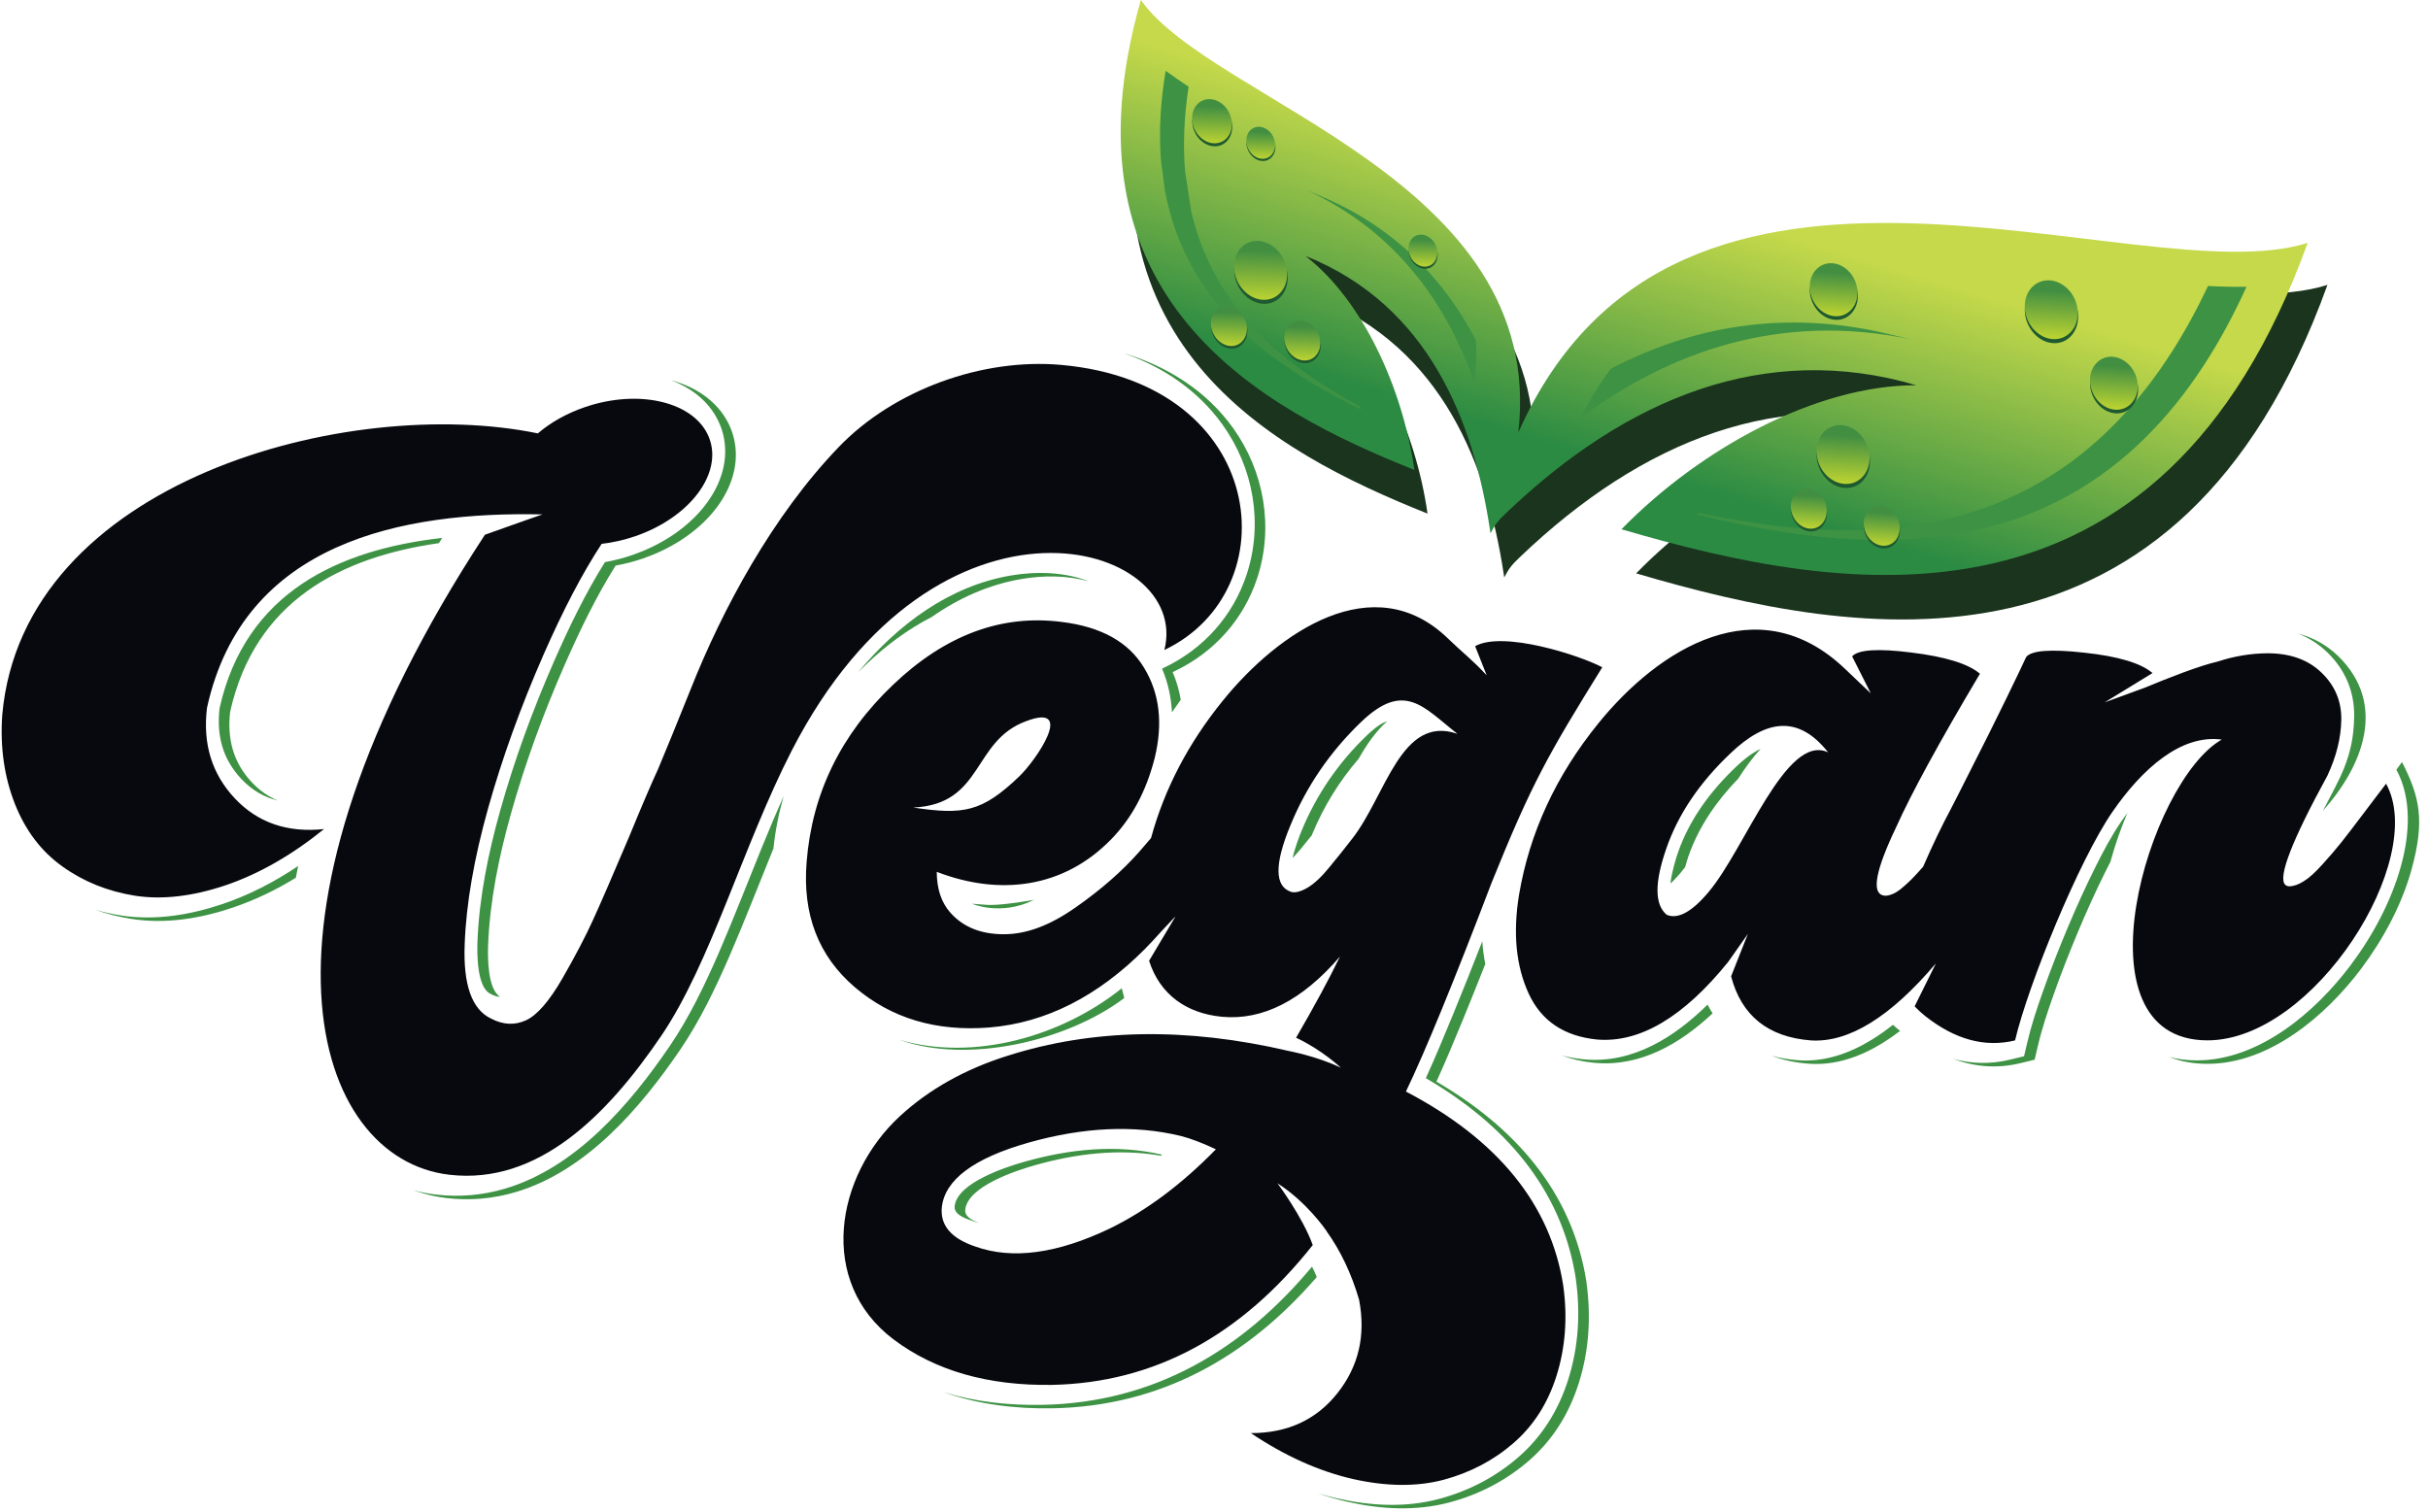 <?xml version="1.0" encoding="UTF-8"?>
<!DOCTYPE svg PUBLIC '-//W3C//DTD SVG 1.0//EN'
          'http://www.w3.org/TR/2001/REC-SVG-20010904/DTD/svg10.dtd'>
<svg height="271.1" preserveAspectRatio="xMidYMid meet" version="1.0" viewBox="-0.3 0.0 435.4 271.1" width="435.4" xmlns="http://www.w3.org/2000/svg" xmlns:xlink="http://www.w3.org/1999/xlink" zoomAndPan="magnify"
><defs
  ><linearGradient gradientUnits="userSpaceOnUse" id="b" x1="290.29" x2="304.16" xlink:actuate="onLoad" xlink:show="other" xlink:type="simple" y1="83.51" y2="37.5"
    ><stop offset="0" stop-color="#2b8b43"
      /><stop offset="1" stop-color="#c5d94a"
    /></linearGradient
    ><linearGradient gradientUnits="userSpaceOnUse" id="a" x1="225.84" x2="225.62" xlink:actuate="onLoad" xlink:show="other" xlink:type="simple" y1="45.01" y2="53.63"
    ><stop offset="0" stop-color="#428f42"
      /><stop offset="1" stop-color="#b9d232"
    /></linearGradient
    ><linearGradient id="c" x1="233.3" x2="233.15" xlink:actuate="onLoad" xlink:href="#a" xlink:show="other" xlink:type="simple" y1="58.7" y2="64.55"
    /><linearGradient id="d" x1="220.14" x2="219.99" xlink:actuate="onLoad" xlink:href="#a" xlink:show="other" xlink:type="simple" y1="56.1" y2="61.95"
    /><linearGradient id="e" x1="217.1" x2="216.93" xlink:actuate="onLoad" xlink:href="#a" xlink:show="other" xlink:type="simple" y1="19.13" y2="25.59"
    /><linearGradient id="f" x1="225.82" x2="225.7" xlink:actuate="onLoad" xlink:href="#a" xlink:show="other" xlink:type="simple" y1="23.72" y2="28.4"
    /><linearGradient id="g" x1="254.91" x2="254.79" xlink:actuate="onLoad" xlink:href="#a" xlink:show="other" xlink:type="simple" y1="43.06" y2="47.74"
    /><linearGradient id="h" x1="330.41" x2="329.91" xlink:actuate="onLoad" xlink:href="#a" xlink:show="other" xlink:type="simple" y1="78.17" y2="86.46"
    /><linearGradient id="i" x1="337.29" x2="336.94" xlink:actuate="onLoad" xlink:href="#a" xlink:show="other" xlink:type="simple" y1="92.02" y2="97.65"
    /><linearGradient id="j" x1="324.2" x2="323.85" xlink:actuate="onLoad" xlink:href="#a" xlink:show="other" xlink:type="simple" y1="88.96" y2="94.59"
    /><linearGradient id="k" x1="367.75" x2="367.25" xlink:actuate="onLoad" xlink:href="#a" xlink:show="other" xlink:type="simple" y1="52.2" y2="60.49"
    /><linearGradient id="l" x1="378.95" x2="378.5" xlink:actuate="onLoad" xlink:href="#a" xlink:show="other" xlink:type="simple" y1="65.71" y2="73.18"
    /><linearGradient id="m" x1="328.69" x2="328.24" xlink:actuate="onLoad" xlink:href="#a" xlink:show="other" xlink:type="simple" y1="48.94" y2="56.41"
  /></defs
  ><g id="change1_1"
  ><path d="M311.41,139.64c-3.87,3.99-7.07,8.59-8.92,13.89-.13,.37-.36,1.1-.6,1.97-.3,.4-.61,.79-.91,1.15-.31,.37-1.02,1.16-1.73,1.81,.19-1.95,1.05-4.72,1.35-5.56,2.08-5.99,5.9-11.1,10.47-15.43,1.06-1.01,2.68-2.4,4.35-3.16-1.48,1.61-2.82,3.48-4,5.32h0Zm-150.44,46.84c12.26,4.4,30.07,.26,40.34-7.49l-.45-1.75c-10.69,8.59-26.51,13.18-39.88,9.24h0Zm250.8-72.87c2.67,.71,5.12,2.01,7.21,4.04,8.85,8.61,4.46,19.73-2.71,27.73,3-5.81,5.48-9.56,5.59-16.86,.07-4.46-1.59-8.38-4.78-11.49-1.58-1.54-3.38-2.66-5.31-3.42h0Zm18.66,23.06l-1,1.37c2.83,5.23,2.36,11.69,.83,17.25-1.75,6.35-5.1,12.58-9.04,17.82-6.33,8.42-16.43,17.06-27.55,17.06-1.71,0-3.39-.19-4.99-.61,2.15,.85,4.48,1.23,6.89,1.23,11.12,0,21.22-8.64,27.55-17.06,3.94-5.25,7.3-11.48,9.04-17.82,2.42-8.81,1.45-13.05-1.72-19.23h0Zm-52.25,17.83c-.27,.53-.54,1.05-.8,1.57-1.79,3.58-3.45,7.25-5,10.94-1.59,3.78-3.09,7.61-4.45,11.47-1.04,2.94-2.07,6.02-2.78,9.06l-.59,2.51-2.51,.61c-4.29,1.05-8.36,.65-12.17-.78,3.25,.9,6.69,1.03,10.27,.16l2.51-.61,.59-2.51c.71-3.04,1.74-6.12,2.78-9.06,1.36-3.86,2.86-7.69,4.45-11.47,1.55-3.69,3.21-7.36,5-10.94,1.36-2.71,2.86-5.57,4.58-8.07,.34-.49,.72-1.02,1.13-1.58-1.14,2.7-2.05,5.33-2.72,7.64-.1,.35-.2,.7-.3,1.06h0Zm-37.75,30.39c-1.01,.77-2.06,1.5-3.12,2.16-3.98,2.46-8.46,4.06-13.2,3.72-2.45-.18-4.71-.66-6.74-1.43,1.51,.42,3.13,.69,4.84,.81,4.74,.34,9.22-1.26,13.2-3.72,1.29-.79,2.53-1.68,3.74-2.64,.41,.38,.83,.74,1.26,1.08l.02,.02h0Zm-33.62-3.15c-5.79,5.42-12.89,9.58-21,8.88-2.14-.18-4.15-.63-5.99-1.33,1.3,.35,2.66,.59,4.09,.71,8.58,.74,16.03-3.95,22-9.83,.28,.55,.58,1.07,.91,1.58h0Zm-40.76-8.83c-.27-1.35-.44-2.72-.54-4.1-1.71,4.39-3.45,8.76-5.24,13.12-1.57,3.82-3.17,7.66-4.88,11.43,13.77,8.04,24.33,19.53,26.89,35.93v.07c.85,6.07,.5,12.13-1.34,17.99-1.72,5.47-4.66,10.26-9,14.02-4.13,3.57-8.91,6.04-14.18,7.45-6.02,1.61-12.3,1.26-18.33-.11-1.16-.26-2.3-.57-3.43-.91,1.74,.61,3.52,1.12,5.33,1.53,6.02,1.37,12.31,1.72,18.33,.11,5.27-1.41,10.06-3.89,14.18-7.45,4.35-3.76,7.29-8.55,9-14.02,1.84-5.86,2.19-11.92,1.35-17.99v-.07c-2.57-16.41-13.13-27.89-26.9-35.93,1.71-3.77,3.31-7.61,4.88-11.43,1.31-3.2,2.6-6.42,3.87-9.64h0Zm-30.21,56.1c-12.36,14.31-27.95,23.2-47.4,23.56-6.69,.12-13.32-.71-19.51-2.88,5.63,1.71,11.6,2.37,17.61,2.26,20-.37,35.92-9.76,48.44-24.79,.3,.61,.59,1.23,.85,1.85h0Zm-97.46-76.8l-.24,.59c-2.55,6.25-4.97,12.55-7.66,18.74-2.47,5.67-5.23,11.45-8.71,16.58-7.19,10.58-16.94,21.95-29.65,25.69-4.03,1.19-8.17,1.54-12.34,1.05-1.81-.21-3.59-.61-5.31-1.19-.23-.08-.46-.16-.69-.24,1.34,.38,2.71,.65,4.1,.81,4.17,.49,8.31,.13,12.34-1.05,12.71-3.74,22.46-15.11,29.65-25.69,3.48-5.12,6.24-10.91,8.71-16.58,2.69-6.19,5.11-12.49,7.66-18.74,1.29-3.15,2.6-6.31,4.01-9.42-.89,3.03-1.52,6.18-1.86,9.46h0Zm-85.63,5.21c-3.55,2.17-7.31,4-11.27,5.34-5.85,1.98-12.12,3.01-18.27,2.03-2.25-.36-4.43-.91-6.53-1.66,1.51,.44,3.05,.79,4.63,1.04,6.15,.97,12.42-.06,18.27-2.03,4.83-1.63,9.36-3.99,13.59-6.83-.15,.7-.29,1.41-.42,2.11h0ZM120.06,68.19c3.27,1.25,6.2,3.34,7.99,6.44,.32,.56,.6,1.14,.84,1.74,.4,1.03,.66,2.1,.78,3.2,.49,4.51-1.47,8.77-4.39,12.1-3.22,3.66-7.63,6.31-12.22,7.88-1.59,.55-3.22,.97-4.88,1.26-3.51,5.6-6.47,11.74-9.11,17.75-3.82,8.71-7.11,17.67-9.68,26.83-2.13,7.59-3.77,15.59-4.07,23.49-.08,2.11-.11,8.21,2.33,9.35l.08,.04,.08,.04c.54,.28,1.04,.46,1.57,.45-2.26-1.35-2.23-7.2-2.15-9.26,.3-7.9,1.94-15.9,4.07-23.49,2.57-9.16,5.86-18.12,9.68-26.83,2.64-6.01,5.6-12.15,9.11-17.75,1.66-.29,3.29-.72,4.88-1.26,4.58-1.57,9-4.22,12.22-7.88,2.92-3.33,4.88-7.59,4.39-12.1-.12-1.1-.38-2.17-.78-3.2-.23-.6-.51-1.18-.84-1.74-2.14-3.7-5.87-5.95-9.9-7.06h0Zm81.06-4.89c7.76,2.35,14.8,6.64,19.69,13.45,5.58,7.77,7.34,17.79,4.34,26.92-2.45,7.45-7.76,13.35-14.83,16.71l-.33,.16c.68,1.61,1.16,3.27,1.45,4.96-.54,.74-1.07,1.49-1.58,2.24-.14-2.68-.71-5.3-1.77-7.82l.33-.16c7.07-3.36,12.38-9.26,14.83-16.71,3.01-9.13,1.25-19.15-4.34-26.92-4.49-6.25-10.78-10.37-17.79-12.83h0Zm-23.64,99c-.26,0-.53,0-.79-.02h-.01c-2.15-.15-2.6-.19-2.68-.2h0s0,0,0,0h0s0,0,0,0h0s5.18,2.27,11.13-.7c0,0-4.87,.88-7.63,.92h0Zm-3.5-.22h0Zm20.96-57.83c-3.89-1.07-8.14-1.08-12.05-.41-5.92,1.01-11.3,3.45-16.12,6.82-4.19,2.15-8.11,5.03-11.73,8.48-.5,.48-.99,.96-1.47,1.44,7.16-8.59,16.35-15.48,27.41-17.37,4.56-.78,9.58-.64,13.95,1.03h0Zm-116.53-6.84l.59-.94c-18.41,2.09-35.26,9.65-39.93,30.56-.55,4.84,.53,9.08,3.91,12.67,1.93,2.05,4.13,3.29,6.56,3.88-1.69-.7-3.24-1.76-4.66-3.26-3.38-3.59-4.46-7.83-3.91-12.67,4.46-19.96,20.01-27.75,37.43-30.24h0Zm129.45,109.86c-7.52-1.3-15.21-.38-22.55,1.7-3.24,.92-12.09,3.74-12.52,8-.13,1.25,1.37,1.95,2.5,2.37-.4-.11-.8-.23-1.19-.37l-.08-.03c-1.09-.37-3.29-1.09-3.13-2.59,.43-4.26,9.29-7.08,12.52-8,8.03-2.27,16.48-3.17,24.67-1.27l-.22,.19h0Zm35.51-71.23c-3.5,4.05-6.3,8.58-8.37,13.6l-.07,.17c-.64,.81-1.29,1.61-1.95,2.41-.4,.48-.93,1.1-1.49,1.66,.41-1.8,1.26-4.03,1.6-4.85,2.68-6.52,6.59-12.21,11.67-17.09,.75-.73,2.31-2.16,3.68-2.58-2.05,1.81-3.68,4.23-5.09,6.69Z" fill="#3d9244" fill-rule="evenodd"
  /></g
  ><g fill-rule="evenodd"
  ><g id="change2_1"
    ><path d="M236.04,53.46c10.33,8.02,17.56,23.88,19.65,38.65-27.79-11.12-64.9-30.83-49.41-84.91,12.89,18.45,73.44,32.27,68.18,78.15,28.83-64.84,112.22-24.55,142.61-34.26-26.6,73.76-83.96,63.5-123.97,51.74,14.32-14.65,35.24-26.05,53.27-26.02-27.27-8.01-52.32,2.29-74.04,23.03-1.57,1.5-1.99,2.03-2.89,3.72l-.11-.76c-2.92-19.13-10.84-40.35-33.29-49.33Z" fill="#1a341d"
    /></g
    ><path d="M233.82,45.92c10.26,7.96,17.43,23.7,19.51,38.36-27.59-11.03-64.42-30.6-49.04-84.28,12.79,18.31,72.9,32.03,67.68,77.57,28.61-64.36,111.39-24.37,141.55-34.01-26.4,73.22-83.34,63.02-123.05,51.36,14.21-14.54,34.98-25.86,52.87-25.83-27.07-7.95-51.93,2.27-73.49,22.86-1.56,1.49-1.98,2.01-2.87,3.69l-.11-.76c-2.9-18.99-10.76-40.05-33.04-48.97Z" fill="url(#b)"
    /><g id="change1_2"
    ><path d="M381.05,73.8l-1.52,1.63c-8.03,8.36-18.2,14.81-31.19,17.78-14.13,3.23-29.24,1.91-44.08-1.25l-.35,.28c16.9,4.18,34.37,6.45,50.58,2.75,24.57-5.62,39.05-23.69,48.06-43.56-2.27,.03-4.59-.02-6.9-.14-3.82,8.1-8.58,15.85-14.6,22.52Z" fill="#3d9244"
    /></g
    ><g id="change1_3"
    ><path d="M283.18,74.88c16.01-11.83,35.78-18.91,59.16-14.03l-4.13-.98c-18.89-4.48-35.46-1.15-49.65,6.28-2,2.64-3.79,5.55-5.37,8.73Z" fill="#3d9244"
    /></g
    ><g id="change1_4"
    ><path d="M208.61,34.18c1.33,7.19,4.3,14.21,9.61,20.64,6.65,8.04,15.82,13.92,25.55,18.63l-.18-.56c-8.03-4.31-15.45-9.55-21.07-16.35-4.84-5.85-7.73-12.2-9.22-18.71l-1.09-7.13,23.85,9.54c.33,.13,.65,.27,.98,.4h0s-24.83-9.94-24.83-9.94c-.42-5.07-.12-10.17,.64-15.15-1.39-.91-2.77-1.86-4.12-2.85-.89,5.33-1.27,10.82-.82,16.27l.69,5.2Z" fill="#3d9244"
    /></g
    ><g id="change1_5"
    ><path d="M264.12,68.7c-4.97-14.27-14.13-27.31-30.29-34.68l2.9,1.23c13.27,5.63,22,14.98,27.63,25.76,.15,2.49,.07,5.04-.25,7.68Z" fill="#3d9244"
    /></g
    ><g id="change3_1"
    ><path d="M230.38,48.16c.1,.35,.16,.71,.2,1.07,.29,2.97-1.6,5.33-4.23,5.26-2.63-.07-5.01-2.53-5.3-5.51-.04-.37-.04-.73-.01-1.07v.13c.3,2.92,2.63,5.34,5.21,5.4,2.58,.07,4.44-2.24,4.15-5.16v-.13Z" fill="#1e5930"
    /></g
    ><path d="M225.23,43.21c2.61,.07,4.96,2.49,5.25,5.4,.29,2.92-1.59,5.23-4.21,5.16-2.61-.07-4.96-2.49-5.25-5.4-.29-2.92,1.59-5.23,4.21-5.16Z" fill="url(#a)"
    /><g id="change3_2"
    ><path d="M236.38,60.84c.07,.24,.11,.48,.14,.73,.2,2.02-1.09,3.62-2.87,3.57-1.79-.05-3.4-1.72-3.6-3.74-.02-.25-.03-.49,0-.73v.09c.2,1.98,1.78,3.62,3.54,3.67,1.75,.05,3.01-1.52,2.82-3.5v-.09Z" fill="#1e5930"
    /></g
    ><path d="M232.88,57.48c1.77,.05,3.37,1.69,3.56,3.67,.2,1.98-1.08,3.55-2.85,3.5s-3.37-1.69-3.56-3.67c-.2-1.98,1.08-3.55,2.85-3.5Z" fill="url(#c)"
    /><g id="change3_3"
    ><path d="M223.22,58.24c.07,.24,.11,.48,.14,.73,.2,2.02-1.09,3.62-2.87,3.57-1.79-.05-3.4-1.72-3.6-3.74-.02-.25-.03-.49,0-.73v.09c.2,1.98,1.78,3.62,3.54,3.67,1.75,.05,3.01-1.52,2.82-3.5v-.09Z" fill="#1e5930"
    /></g
    ><path d="M219.72,54.88c1.77,.05,3.37,1.69,3.56,3.67,.2,1.98-1.08,3.55-2.85,3.5-1.77-.05-3.37-1.69-3.57-3.67-.2-1.98,1.08-3.55,2.85-3.5Z" fill="url(#d)"
    /><g id="change3_4"
    ><path d="M220.5,21.49c.07,.26,.12,.53,.15,.8,.22,2.23-1.2,4-3.17,3.95-1.97-.05-3.75-1.9-3.97-4.13-.03-.28-.03-.54,0-.8v.1c.23,2.19,1.97,4,3.9,4.05,1.93,.05,3.33-1.68,3.11-3.87v-.1Z" fill="#1e5930"
    /></g
    ><path d="M216.64,17.78c1.96,.05,3.72,1.86,3.94,4.05,.22,2.19-1.19,3.92-3.15,3.87-1.96-.05-3.72-1.86-3.94-4.05s1.19-3.92,3.15-3.87Z" fill="url(#e)"
    /><g id="change3_5"
    ><path d="M228.29,25.43c.05,.19,.09,.38,.11,.58,.16,1.62-.87,2.9-2.3,2.86-1.43-.04-2.72-1.38-2.88-2.99-.02-.2-.02-.39,0-.58v.07c.16,1.59,1.43,2.9,2.83,2.94,1.4,.04,2.41-1.22,2.26-2.81v-.07Z" fill="#1e5930"
    /></g
    ><path d="M225.49,22.74c1.42,.04,2.7,1.35,2.86,2.94,.16,1.59-.87,2.84-2.29,2.8s-2.7-1.35-2.85-2.94c-.16-1.59,.87-2.84,2.29-2.8Z" fill="url(#f)"
    /><g id="change3_6"
    ><path d="M257.38,44.77c.05,.19,.09,.38,.11,.58,.16,1.62-.87,2.9-2.3,2.86-1.43-.04-2.72-1.38-2.88-2.99-.02-.2-.02-.39,0-.58v.07c.16,1.59,1.43,2.9,2.83,2.94,1.4,.04,2.41-1.22,2.26-2.81v-.07Z" fill="#1e5930"
    /></g
    ><path d="M254.58,42.08c1.42,.04,2.7,1.35,2.85,2.94,.16,1.59-.87,2.84-2.29,2.8-1.42-.04-2.7-1.35-2.85-2.94-.16-1.59,.87-2.84,2.29-2.8Z" fill="url(#g)"
    /><g id="change3_7"
    ><path d="M334.87,81.36c.08,.35,.13,.71,.15,1.07,.16,2.97-1.85,5.25-4.49,5.08-2.64-.16-4.91-2.7-5.07-5.67-.02-.37,0-.72,.04-1.06v.13c.16,2.91,2.39,5.4,4.98,5.56,2.59,.16,4.56-2.07,4.4-4.98v-.13Z" fill="#1e5930"
    /></g
    ><path d="M329.92,76.25c2.62,.16,4.87,2.65,5.03,5.56,.16,2.91-1.84,5.14-4.46,4.98-2.62-.16-4.87-2.65-5.03-5.56-.16-2.91,1.84-5.14,4.46-4.98Z" fill="url(#h)"
    /><g id="change3_8"
    ><path d="M340.31,94.18c.05,.24,.09,.48,.1,.73,.11,2.02-1.26,3.56-3.05,3.45-1.79-.11-3.33-1.83-3.44-3.85-.01-.25,0-.49,.03-.72v.09c.11,1.98,1.62,3.67,3.38,3.77,1.76,.11,3.09-1.41,2.99-3.38v-.09Z" fill="#1e5930"
    /></g
    ><path d="M336.95,90.72c1.78,.11,3.3,1.8,3.41,3.77s-1.25,3.49-3.02,3.38c-1.78-.11-3.31-1.8-3.41-3.77-.11-1.98,1.25-3.49,3.02-3.38Z" fill="url(#i)"
    /><g id="change3_9"
    ><path d="M327.22,91.12c.05,.24,.09,.48,.1,.73,.11,2.02-1.26,3.56-3.05,3.45-1.79-.11-3.33-1.83-3.44-3.85-.01-.25,0-.49,.02-.72v.09c.11,1.98,1.62,3.67,3.38,3.77,1.76,.11,3.09-1.41,2.99-3.38v-.09Z" fill="#1e5930"
    /></g
    ><path d="M323.86,87.66c1.78,.11,3.3,1.8,3.41,3.77,.11,1.98-1.25,3.49-3.02,3.38-1.78-.11-3.3-1.8-3.41-3.77-.11-1.98,1.25-3.49,3.02-3.38Z" fill="url(#j)"
    /><g id="change3_10"
    ><path d="M372.21,55.38c.08,.35,.13,.71,.15,1.08,.16,2.97-1.85,5.25-4.49,5.08-2.64-.16-4.91-2.7-5.07-5.67-.02-.37,0-.72,.04-1.06v.13c.16,2.91,2.39,5.4,4.98,5.56,2.59,.16,4.56-2.07,4.4-4.99v-.13Z" fill="#1e5930"
    /></g
    ><path d="M367.26,50.28c2.62,.16,4.87,2.65,5.03,5.56,.16,2.91-1.84,5.14-4.46,4.98-2.62-.16-4.87-2.65-5.03-5.56-.16-2.91,1.84-5.14,4.46-4.98Z" fill="url(#k)"
    /><g id="change3_11"
    ><path d="M382.97,68.58c.07,.31,.12,.64,.14,.97,.14,2.67-1.67,4.72-4.04,4.58-2.38-.15-4.42-2.43-4.57-5.11-.02-.33,0-.65,.03-.96v.12c.15,2.62,2.15,4.86,4.48,5.01,2.33,.14,4.11-1.87,3.96-4.49v-.12Z" fill="#1e5930"
    /></g
    ><path d="M378.51,63.98c2.36,.14,4.39,2.39,4.53,5.01,.14,2.62-1.66,4.63-4.01,4.49-2.36-.14-4.39-2.39-4.53-5.01-.14-2.62,1.66-4.63,4.01-4.49Z" fill="url(#l)"
    /><g id="change3_12"
    ><path d="M332.71,51.81c.07,.31,.12,.64,.14,.97,.14,2.67-1.67,4.72-4.04,4.58-2.38-.15-4.42-2.43-4.57-5.11-.02-.33,0-.65,.03-.96v.12c.15,2.62,2.15,4.86,4.48,5.01,2.33,.14,4.11-1.87,3.96-4.49v-.12Z" fill="#1e5930"
    /></g
    ><path d="M328.25,47.21c2.36,.14,4.39,2.39,4.53,5.01,.14,2.62-1.65,4.63-4.01,4.49-2.36-.14-4.39-2.39-4.53-5.01-.14-2.62,1.66-4.63,4.01-4.49Z" fill="url(#m)"
  /></g
  ><g id="change4_1"
  ><path d="M183.73,129.33c-9.75,3.56-7.59,14.91-20.27,15.5,9.01,1.33,12.29,.85,19.02-5.59,2.97-2.84,10.16-13.28,1.25-9.91h0Zm-76.15-31.78c-3.39,5.16-6.88,11.81-10.45,19.95-4.03,9.21-7.34,18.35-9.88,27.39-2.54,9.06-3.96,17.2-4.22,24.47-.29,7.27,1.3,11.7,4.74,13.32,2.14,1.12,4.22,1.22,6.22,.32,1.99-.9,4.17-3.39,6.53-7.47,2.34-4.08,4.16-7.54,5.46-10.41,1.31-2.84,3.47-7.84,6.51-14.99,2.22-5.4,3.96-9.48,5.24-12.25,1.51-3.61,3.47-8.39,5.86-14.36,5.63-14.21,14.64-31.01,26.53-43.36,9.92-10.3,25.79-15.97,39.86-14.72,37.29,3.32,40.89,40.51,18.52,51.13,4.94-19.47-40.69-32.88-66.84,18.08-8.68,16.91-14.52,38.07-23.37,51.1-9.65,14.21-22.06,26.79-38.02,24.93-24.5-2.86-38.9-45.64,6.39-114.78l6.5-2.31,.16-.05,.19-.07,.19-.07,.18-.07,.18-.06,.18-.06,.17-.06,.17-.06,.17-.06,.16-.06,.16-.05,.15-.05,.14-.05,.14-.05,.14-.05,.13-.05,.12-.04,.12-.04,.11-.04,.11-.04,.1-.03,.09-.03,.09-.03,.08-.03,.07-.03,.07-.02,.06-.02,.05-.02h.04s.04-.03,.04-.03h.03s.02-.02,.02-.02h.01s0,0,0,0c-25.02-.54-53.62,4.86-60.16,34.69-.79,6.47,.88,11.87,5,16.25,4.1,4.35,9.43,6.19,15.99,5.49-5.81,4.7-11.7,8.06-17.67,10.09-5.97,2-11.39,2.62-16.27,1.86-4.86-.78-9.18-2.52-12.95-5.22-3.79-2.69-6.64-6.43-8.54-11.22-1.9-4.81-2.68-10.11-2.28-15.94,3.68-42.03,62.1-57.54,96.05-50.53,2.25-1.93,5.11-3.57,8.41-4.7,9.82-3.37,19.81-.91,22.3,5.48,2.49,6.4-3.45,14.31-13.27,17.67-2.02,.69-4.05,1.14-6.02,1.36h0Zm111.25,84.8c-6.31-.6-11.11-3.93-13.07-10.04l4.73-7.94c.05-.09-1.19,1.23-2.5,2.63-.95,1.07-1.91,2.1-2.87,3.08l-.02,.02h-.01s0,.02,0,.02c-8.53,8.59-17.84,13.3-27.93,14.15-9.59,.77-17.62-1.64-24.17-7.22-6.55-5.6-9.41-13.09-8.64-22.48,.97-12.25,6.12-22.83,15.48-31.74,9.36-8.94,19.47-12.7,30.32-11.28,7.05,.87,11.95,3.61,14.71,8.21,2.79,4.58,3.41,9.96,1.92,16.13-1.52,6-4.13,10.88-7.89,14.71-8.52,8.69-19.92,10.11-31.21,5.76,.02,3.09,.84,5.55,2.48,7.36,2.29,2.56,5.48,3.83,9.56,3.83s8.27-1.59,12.82-4.78c4.58-3.19,8.41-6.55,11.5-10.06,.66-.76,1.35-1.56,2.07-2.41,2.4-8.8,6.68-17,12.85-24.61,9.99-12.36,27.11-24.08,40.42-11.16,2.58,2.51,4.19,3.64,6.92,6.58l-2.07-5.22c4.98-2.81,18.71,1.61,22.8,3.78-9.75,15.74-12.61,20.72-19.83,38.6-6.77,17.75-11.9,30.25-15.38,37.49,16.53,8.66,25.94,20.27,28.21,34.8,.8,5.77,.37,11.15-1.2,16.16-1.57,4.98-4.16,9.01-7.74,12.1-3.56,3.09-7.74,5.28-12.52,6.57-4.81,1.27-10.23,1.22-16.31-.15-6.07-1.4-12.15-4.13-18.25-8.22,6.57,0,11.75-2.39,15.53-7.17,3.81-4.81,5.1-10.38,3.88-16.75-1.36-4.66-3.3-8.75-5.81-12.26h0s0-.01,0-.01v-.02c-.31-.45-3.64-5.26-8.83-8.6,0,0,4.5,6.01,6.33,11.08-12.93,16.35-28.5,24.7-46.75,25.08-11.48,.17-20.96-2.54-28.4-8.14-13.73-10.34-10.48-29.34,1.12-40.06,5.25-4.83,11.7-8.44,19.32-10.83,15.24-4.85,32.02-5.15,50.34-.87,0,0,5.24,.98,9.42,3.03,0,0-3.37-3.21-8.04-5.39,3.32-5.71,5.94-10.57,7.87-14.56-6.8,7.89-13.87,11.48-21.16,10.8h0Zm79.73-18.3c1.99,.87,4.51-.47,7.52-4.06,6.57-7.76,13.95-28.65,21.46-25.05-5.45-6.91-11.28-5.78-17.47,.11-5.58,5.28-9.44,10.98-11.55,17.1-2.14,6.13-2.12,10.08,.05,11.9h0Zm33.27-46.34l3.35,6.64-4.68-4.45c-15.51-14.74-33.34-3.58-44.21,9.87-7.57,9.34-12.3,19.57-14.19,30.7-1.12,6.87-.55,12.75,1.72,17.7,2.27,4.93,6.37,7.69,12.35,8.27,7.64,.6,15.46-4.06,23.43-13.92l3.54-5.03-3.01,7.61c1.85,7.04,6.61,10.89,14.29,11.49,6.77,.44,14.26-4.17,22.44-13.82h0s-3.82,7.71-3.82,7.71c.56,.6,1.19,1.18,1.88,1.73,5.35,4.23,10.73,5.7,16.13,4.38,2.34-9.96,11.43-32.23,17.45-40.97,5.37-7.79,12.34-13.96,19.61-12.98-13.19,7.49-26.82,53.94-2.55,53.94,19.09,0,39.55-32.45,32.02-46.03-.92,1.22-2.24,2.96-3.98,5.25-1.72,2.29-3.06,4.03-4.01,5.23-.95,1.2-2.07,2.51-3.39,3.96-1.32,1.47-2.44,2.49-3.39,3.06-.95,.6-1.82,.9-2.59,.9-.3,0-.55-.1-.75-.3-1.29-1.37,1.22-7.89,7.59-19.54,1.59-3.41,2.44-6.75,2.49-10.03,.05-3.28-1.12-6.1-3.51-8.41-2.39-2.34-5.63-3.51-9.71-3.51-2.99,.02-5.97,.51-8.92,1.48h0c-3.25,.73-8.88,2.94-13.09,4.69l-7.21,2.64,8.59-5.26c-2.09-1.79-6.17-3.01-12.25-3.66-6.07-.67-9.56-.4-10.43,.82-.3,.7-1.49,3.16-3.56,7.44-2.09,4.28-4.11,8.34-6.07,12.17-1.94,3.86-3.24,6.42-3.93,7.74-1.5,2.79-3.14,6.2-4.9,10.22-.83,.94-1.52,1.7-2.09,2.27-.62,.62-1.25,1.17-1.87,1.69-.62,.5-1.22,.85-1.79,1.04-.55,.2-1.02,.25-1.42,.15-2.09-.5-1.34-4.53,2.27-12.1,2.76-6.17,7.79-15.39,15.09-27.66-2.09-1.79-6.2-3.06-12.35-3.81-5.89-.74-9.41-.52-10.54,.66h0Zm53.78,3.15c-.25,.48-.62,1.19-1.12,2.12l1.12-2.12h0Zm-180.52,49.28s0-.06-.01-.04v.04h.01Zm6.37,33.59c-8.34-2.02-17.45-1.59-27.31,1.19-9.83,2.79-15.04,6.67-15.56,11.63-.3,3.21,1.69,5.55,5.98,7,6.67,2.39,14.74,1.29,24.22-3.26,6.55-3.21,12.87-7.94,18.95-14.17-2.37-1.12-4.46-1.92-6.27-2.39h0Zm19.77-43.77c.8,.2,1.77-.07,2.96-.77,1.19-.7,2.51-1.94,3.93-3.69,1.44-1.74,2.79-3.43,4.06-5.08,6.04-7.7,8.75-22.33,18.88-18.81-6.07-4.73-9.49-9.62-17.31-2.1-5.57,5.36-9.78,11.53-12.65,18.52-2.89,6.97-2.84,10.95,.13,11.92Z" fill="#07090e" fill-rule="evenodd"
  /></g
></svg
>
